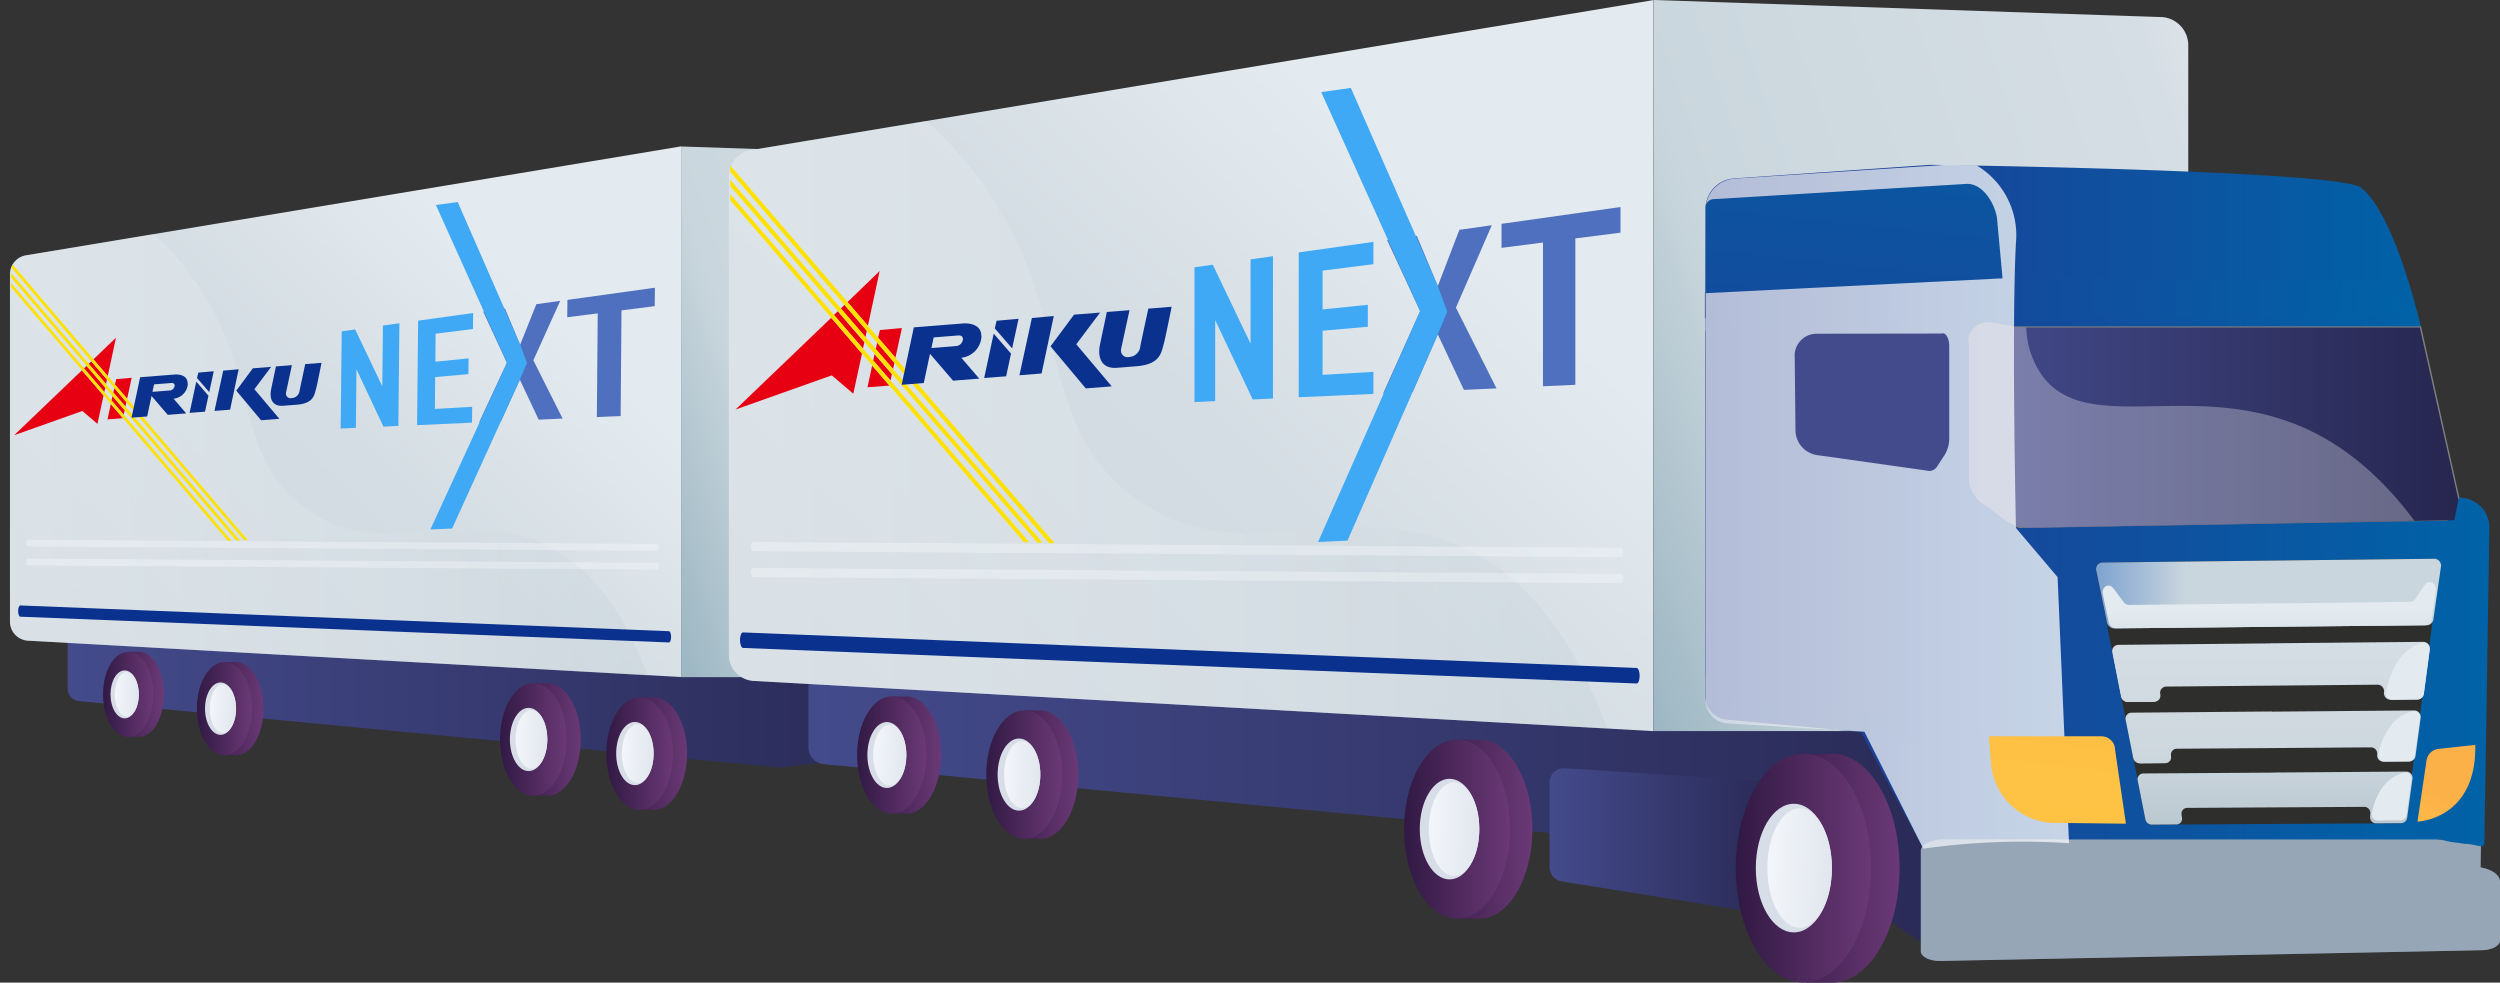 <svg xmlns="http://www.w3.org/2000/svg" xmlns:xlink="http://www.w3.org/1999/xlink" width="291.19" height="114.45" viewBox="0 0 291.19 114.45"><rect x="0" y="0" width="291.19" height="114.45" fill="#333333" stroke="none"/><defs><style>.cls-1{fill:none;}.cls-19,.cls-2,.cls-43,.cls-50,.cls-52{isolation:isolate;}.cls-3{fill:url(#名称未設定グラデーション_121);}.cls-4{fill:url(#名称未設定グラデーション_108);}.cls-5{fill:url(#名称未設定グラデーション_108-2);}.cls-6{fill:#d8dee8;}.cls-7{fill:url(#名称未設定グラデーション_117);}.cls-8{fill:url(#名称未設定グラデーション_108-3);}.cls-9{fill:url(#名称未設定グラデーション_108-4);}.cls-10{fill:url(#名称未設定グラデーション_117-2);}.cls-11{fill:url(#名称未設定グラデーション_108-5);}.cls-12{fill:url(#名称未設定グラデーション_108-6);}.cls-13{fill:url(#名称未設定グラデーション_117-3);}.cls-14{fill:url(#名称未設定グラデーション_108-7);}.cls-15{fill:url(#名称未設定グラデーション_108-8);}.cls-16{fill:url(#名称未設定グラデーション_117-4);}.cls-17{fill:url(#名称未設定グラデーション_132);}.cls-18{fill:url(#名称未設定グラデーション_111);}.cls-19,.cls-43,.cls-46,.cls-50{opacity:0.3;}.cls-19{fill:url(#名称未設定グラデーション_119);}.cls-20{clip-path:url(#clip-path);}.cls-21{fill:#e60012;}.cls-22{fill:#ffe100;}.cls-23{fill:#0b318f;}.cls-24{opacity:0.39;}.cls-25{fill:url(#名称未設定グラデーション_119-2);}.cls-26{fill:url(#名称未設定グラデーション_119-3);}.cls-27{fill:url(#名称未設定グラデーション_121-2);}.cls-28{fill:url(#名称未設定グラデーション_121-3);}.cls-29{fill:url(#名称未設定グラデーション_108-9);}.cls-30{fill:url(#名称未設定グラデーション_108-10);}.cls-31{fill:url(#名称未設定グラデーション_117-5);}.cls-32{fill:url(#名称未設定グラデーション_108-11);}.cls-33{fill:url(#名称未設定グラデーション_108-12);}.cls-34{fill:url(#名称未設定グラデーション_117-6);}.cls-35{fill:url(#名称未設定グラデーション_108-13);}.cls-36{fill:url(#名称未設定グラデーション_108-14);}.cls-37{fill:url(#名称未設定グラデーション_117-7);}.cls-38{fill:url(#名称未設定グラデーション_108-15);}.cls-39{fill:url(#名称未設定グラデーション_108-16);}.cls-40{fill:url(#名称未設定グラデーション_117-8);}.cls-41{fill:url(#名称未設定グラデーション_132-2);}.cls-42{fill:url(#名称未設定グラデーション_111-2);}.cls-43{fill:url(#名称未設定グラデーション_119-4);}.cls-44{fill:url(#名称未設定グラデーション_120);}.cls-45{fill:#97a6b7;}.cls-47{fill:gray;}.cls-48{fill:url(#名称未設定グラデーション_120-2);}.cls-49{fill:url(#名称未設定グラデーション_121-4);}.cls-50{fill:#fff;}.cls-51{fill:url(#名称未設定グラデーション_120-3);}.cls-52{opacity:0.8;mix-blend-mode:multiply;fill:url(#名称未設定グラデーション_117-9);}.cls-53{clip-path:url(#clip-path-2);}.cls-54{fill:url(#名称未設定グラデーション_119-5);}.cls-55{fill:url(#名称未設定グラデーション_119-6);}.cls-56{fill:url(#名称未設定グラデーション_120-4);}.cls-57{fill:url(#名称未設定グラデーション_121-5);}.cls-58{fill:#3fa9f5;}.cls-59{fill:#4f70be;}.cls-60{fill:#2e2e2c;}.cls-61{fill:url(#名称未設定グラデーション_132-3);}.cls-62{fill:url(#名称未設定グラデーション_132-4);}.cls-63{fill:url(#名称未設定グラデーション_132-5);}.cls-64{fill:url(#名称未設定グラデーション_125);}.cls-65{fill:url(#名称未設定グラデーション_132-6);}.cls-66{fill:url(#名称未設定グラデーション_132-7);}.cls-67{fill:url(#名称未設定グラデーション_132-8);}.cls-68{fill:url(#名称未設定グラデーション_132-9);}.cls-69{fill:url(#名称未設定グラデーション_132-10);}.cls-70{fill:url(#名称未設定グラデーション_132-11);}.cls-71{fill:url(#名称未設定グラデーション_132-12);}.cls-72{fill:url(#名称未設定グラデーション_134);}.cls-73{fill:url(#名称未設定グラデーション_134-2);}</style><linearGradient id="名称未設定グラデーション_121" x1="-855.556" y1="1026.911" x2="-854.556" y2="1026.911" gradientTransform="matrix(109.24, 0, 0, -17.17, 93468.851, 17712.9)" gradientUnits="userSpaceOnUse"><stop offset="0" stop-color="#444b8c"/><stop offset="1" stop-color="#26264f"/></linearGradient><linearGradient id="名称未設定グラデーション_108" x1="-734.551" y1="994.944" x2="-733.551" y2="994.944" gradientTransform="matrix(5.873, 0, 0, -9.92, 4327.104, 9950.716)" gradientUnits="userSpaceOnUse"><stop offset="0" stop-color="#311944"/><stop offset="1" stop-color="#6b3976"/></linearGradient><linearGradient id="名称未設定グラデーション_108-2" x1="-734.274" y1="994.944" x2="-733.272" y2="994.944" gradientTransform="matrix(5.86, 0, 0, -9.92, 4314.846, 9950.728)" xlink:href="#名称未設定グラデーション_108"/><linearGradient id="名称未設定グラデーション_117" x1="-592.667" y1="925.593" x2="-594.303" y2="925.712" gradientTransform="matrix(2.8, 0, 0, -5.18, 1677.177, 4875.847)" gradientUnits="userSpaceOnUse"><stop offset="0" stop-color="#d8dee8"/><stop offset="1" stop-color="#f4f7fa"/></linearGradient><linearGradient id="名称未設定グラデーション_108-3" x1="-745.867" y1="1001.499" x2="-744.867" y2="1001.499" gradientTransform="matrix(6.443, 0, 0, -10.86, 4829.871, 10959.159)" xlink:href="#名称未設定グラデーション_108"/><linearGradient id="名称未設定グラデーション_108-4" x1="-745.453" y1="1001.497" x2="-744.453" y2="1001.497" gradientTransform="matrix(6.42, 0, 0, -10.86, 4808.737, 10958.799)" xlink:href="#名称未設定グラデーション_108"/><linearGradient id="名称未設定グラデーション_117-2" x1="-615.45" y1="937.889" x2="-617.091" y2="938.007" gradientTransform="matrix(3.06, 0, 0, -5.66, 1912.469, 5391.419)" xlink:href="#名称未設定グラデーション_117"/><linearGradient id="名称未設定グラデーション_108-5" x1="-765.654" y1="1013.369" x2="-764.654" y2="1013.369" gradientTransform="matrix(7.76, 0, 0, -13.111, 6001.353, 13372.245)" xlink:href="#名称未設定グラデーション_108"/><linearGradient id="名称未設定グラデーション_108-6" x1="-765.653" y1="1013.322" x2="-764.653" y2="1013.322" gradientTransform="matrix(7.76, 0, 0, -13.1, 5999.705, 13360.646)" xlink:href="#名称未設定グラデーション_108"/><linearGradient id="名称未設定グラデーション_117-3" x1="-657.907" y1="960.779" x2="-659.542" y2="960.897" gradientTransform="matrix(3.7, 0, 0, -6.84, 2500.045, 6658.376)" xlink:href="#名称未設定グラデーション_117"/><linearGradient id="名称未設定グラデーション_108-7" x1="-765.654" y1="1013.369" x2="-764.654" y2="1013.369" gradientTransform="matrix(7.76, 0, 0, -13.111, 6013.733, 13373.895)" xlink:href="#名称未設定グラデーション_108"/><linearGradient id="名称未設定グラデーション_108-8" x1="-765.653" y1="1013.322" x2="-764.653" y2="1013.322" gradientTransform="matrix(7.76, 0, 0, -13.1, 6012.085, 13362.286)" xlink:href="#名称未設定グラデーション_108"/><linearGradient id="名称未設定グラデーション_117-4" x1="-657.907" y1="960.778" x2="-659.542" y2="960.897" gradientTransform="matrix(3.7, 0, 0, -6.84, 2512.425, 6660.016)" xlink:href="#名称未設定グラデーション_117"/><linearGradient id="名称未設定グラデーション_132" x1="-851.997" y1="1058.658" x2="-853.475" y2="1057.443" gradientTransform="matrix(78.17, 0, 0, -61.81, 66666.39, 65473.829)" gradientUnits="userSpaceOnUse"><stop offset="0" stop-color="#e4ebf0"/><stop offset="0.2" stop-color="#d4dde3"/><stop offset="0.6" stop-color="#cdd7de"/><stop offset="1" stop-color="#b1c1ca"/></linearGradient><linearGradient id="名称未設定グラデーション_111" x1="-844.407" y1="1058.923" x2="-846.346" y2="1058.021" gradientTransform="matrix(45.2, 0, 0, -61.81, 38310.209, 65473.839)" gradientUnits="userSpaceOnUse"><stop offset="0" stop-color="#f5f8fa"/><stop offset="0.2" stop-color="#d6dee5"/><stop offset="0.6" stop-color="#cad6dd"/><stop offset="1" stop-color="#628fa0"/></linearGradient><linearGradient id="名称未設定グラデーション_119" x1="-852.315" y1="1056.033" x2="-851.315" y2="1056.033" gradientTransform="matrix(74.24, 0, 0, -51.38, 63277.039, 54311.989)" gradientUnits="userSpaceOnUse"><stop offset="0" stop-color="#f5f8fa"/><stop offset="0.2" stop-color="#eef2f5"/><stop offset="0.6" stop-color="#dce4e9"/><stop offset="1" stop-color="#c0cdd5"/></linearGradient><clipPath id="clip-path"><path class="cls-1" d="M63.25,63.32H1.28V31.65a1.91,1.91,0,0,1,1.6-1.88l60.37-9.61Z"/></clipPath><linearGradient id="名称未設定グラデーション_119-2" x1="-851.751" y1="376.898" x2="-851.751" y2="376.285" gradientTransform="matrix(73.77, 0, 0, -1.29, 62873.552, 693.636)" xlink:href="#名称未設定グラデーション_119"/><linearGradient id="名称未設定グラデーション_119-3" x1="-851.751" y1="374.65" x2="-851.751" y2="374.037" gradientTransform="matrix(73.77, 0, 0, -1.29, 62873.552, 695.836)" xlink:href="#名称未設定グラデーション_119"/><linearGradient id="名称未設定グラデーション_121-2" x1="-857.441" y1="1048.359" x2="-856.441" y2="1048.359" gradientTransform="matrix(150.51, 0, 0, -33.69, 129147.635, 35412.066)" xlink:href="#名称未設定グラデーション_121"/><linearGradient id="名称未設定グラデーション_121-3" x1="-836.043" y1="1027.793" x2="-835.043" y2="1027.793" gradientTransform="matrix(28.46, 0, 0, -17.523, 23974.285, 18108.609)" xlink:href="#名称未設定グラデーション_121"/><linearGradient id="名称未設定グラデーション_108-9" x1="-769.485" y1="1015.675" x2="-768.485" y2="1015.675" gradientTransform="matrix(8.08, 0, 0, -13.661, 6318.961, 13962.938)" xlink:href="#名称未設定グラデーション_108"/><linearGradient id="名称未設定グラデーション_108-10" x1="-769.485" y1="1015.672" x2="-768.485" y2="1015.672" gradientTransform="matrix(8.08, 0, 0, -13.66, 6317.272, 13962.019)" xlink:href="#名称未設定グラデーション_108"/><linearGradient id="名称未設定グラデーション_117-5" x1="-666.319" y1="965.095" x2="-667.955" y2="965.215" gradientTransform="matrix(3.86, 0, 0, -7.12, 2679.694, 6959.968)" xlink:href="#名称未設定グラデーション_117"/><linearGradient id="名称未設定グラデーション_108-11" x1="-777.571" y1="1020.486" x2="-776.571" y2="1020.486" gradientTransform="matrix(8.85, 0, 0, -14.971, 6998.246, 15367.739)" xlink:href="#名称未設定グラデーション_108"/><linearGradient id="名称未設定グラデーション_108-12" x1="-777.668" y1="1020.449" x2="-776.668" y2="1020.449" gradientTransform="matrix(8.86, 0, 0, -14.96, 7005.018, 15356.144)" xlink:href="#名称未設定グラデーション_108"/><linearGradient id="名称未設定グラデーション_117-6" x1="-682.914" y1="974.291" x2="-684.554" y2="974.41" gradientTransform="matrix(4.22, 0, 0, -7.8, 3005.409, 7690.29)" xlink:href="#名称未設定グラデーション_117"/><linearGradient id="名称未設定グラデーション_108-13" x1="-801.573" y1="1034.648" x2="-800.572" y2="1034.648" gradientTransform="matrix(12.34, 0, 0, -20.86, 10057.535, 21679.314)" xlink:href="#名称未設定グラデーション_108"/><linearGradient id="名称未設定グラデーション_108-14" x1="-801.572" y1="1034.648" x2="-800.572" y2="1034.648" gradientTransform="matrix(12.34, 0, 0, -20.86, 10054.939, 21679.33)" xlink:href="#名称未設定グラデーション_108"/><linearGradient id="名称未設定グラデーション_117-7" x1="-733.156" y1="1001.548" x2="-734.795" y2="1001.667" gradientTransform="matrix(5.88, 0, 0, -10.88, 4486.514, 10994.242)" xlink:href="#名称未設定グラデーション_117"/><linearGradient id="名称未設定グラデーション_108-15" x1="-814.78" y1="1042.48" x2="-813.779" y2="1042.48" gradientTransform="matrix(15.76, 0, 0, -26.66, 13046.411, 27893.686)" xlink:href="#名称未設定グラデーション_108"/><linearGradient id="名称未設定グラデーション_108-16" x1="-814.78" y1="1042.48" x2="-813.779" y2="1042.48" gradientTransform="matrix(15.76, 0, 0, -26.66, 13043.083, 27893.639)" xlink:href="#名称未設定グラデーション_108"/><linearGradient id="名称未設定グラデーション_117-8" x1="-761.012" y1="1016.545" x2="-762.649" y2="1016.664" gradientTransform="matrix(7.52, 0, 0, -13.9, 5940.331, 14232.145)" xlink:href="#名称未設定グラデーション_117"/><linearGradient id="名称未設定グラデーション_132-2" x1="-854.63" y1="1061.988" x2="-856.108" y2="1060.773" gradientTransform="matrix(107.69, 0, 0, -85.15, 92209.11, 90457.443)" xlink:href="#名称未設定グラデーション_132"/><linearGradient id="名称未設定グラデーション_111-2" x1="-848.963" y1="1062.253" x2="-850.903" y2="1061.351" gradientTransform="matrix(62.28, 0, 0, -85.15, 53153.802, 90457.433)" xlink:href="#名称未設定グラデーション_111"/><linearGradient id="名称未設定グラデーション_119-4" x1="-855.089" y1="1060.04" x2="-854.089" y2="1060.04" gradientTransform="matrix(102.29, 0, 0, -70.78, 87551.964, 75079.044)" xlink:href="#名称未設定グラデーション_119"/><linearGradient id="名称未設定グラデーション_120" x1="-853.63" y1="1061.458" x2="-852.63" y2="1061.458" gradientTransform="matrix(85.332, 0, 0, -81.702, 73040.269, 86783.277)" gradientUnits="userSpaceOnUse"><stop offset="0" stop-color="#233894"/><stop offset="1" stop-color="#0063a7"/></linearGradient><linearGradient id="名称未設定グラデーション_120-2" x1="-854.206" y1="1058.195" x2="-853.206" y2="1058.195" gradientTransform="matrix(91.311, 0, 0, -60.298, 78197.265, 63875.876)" xlink:href="#名称未設定グラデーション_120"/><linearGradient id="名称未設定グラデーション_121-4" x1="-849.265" y1="1039.113" x2="-848.265" y2="1039.113" gradientTransform="matrix(57.04, 0, 0, -23.813, 48671.408, 24794.479)" xlink:href="#名称未設定グラデーション_121"/><linearGradient id="名称未設定グラデーション_120-3" x1="-853.402" y1="911.876" x2="-852.402" y2="911.876" gradientTransform="matrix(83.18, 0, 0, -4.73, 71184.584, 4347.865)" xlink:href="#名称未設定グラデーション_120"/><linearGradient id="名称未設定グラデーション_117-9" x1="-844.689" y1="1061.22" x2="-843.689" y2="1061.22" gradientTransform="matrix(42.33, 0, 0, -79.64, 35954.379, 84574.612)" xlink:href="#名称未設定グラデーション_117"/><clipPath id="clip-path-2"><polygon class="cls-1" points="170.44 63.74 85.05 63.74 85.05 17.62 170.44 4.28 170.44 63.74"/></clipPath><linearGradient id="名称未設定グラデーション_119-5" x1="-854.541" y1="560.514" x2="-854.541" y2="559.904" gradientTransform="matrix(101.63, 0, 0, -1.77, 86985.304, 1208.044)" xlink:href="#名称未設定グラデーション_119"/><linearGradient id="名称未設定グラデーション_119-6" x1="-854.541" y1="558.862" x2="-854.541" y2="558.246" gradientTransform="matrix(101.63, 0, 0, -1.77, 86985.29, 1211.09)" xlink:href="#名称未設定グラデーション_119"/><linearGradient id="名称未設定グラデーション_120-4" x1="-841.233" y1="1008.228" x2="-839.503" y2="1014.129" gradientTransform="matrix(34.61, 0, 0, -12.733, 29296.391, 12909.617)" xlink:href="#名称未設定グラデーション_120"/><linearGradient id="名称未設定グラデーション_121-5" x1="-750.792" y1="1023.808" x2="-749.792" y2="1023.808" gradientTransform="matrix(18.013, 0, 0, -16.033, 14992.684, 16461.156)" xlink:href="#名称未設定グラデーション_121"/><linearGradient id="名称未設定グラデーション_132-3" x1="-719.17" y1="952.21" x2="-717.745" y2="951.173" gradientTransform="matrix(5.454, 0, 0, -6.553, 4198.591, 6343.522)" xlink:href="#名称未設定グラデーション_132"/><linearGradient id="名称未設定グラデーション_132-4" x1="-708.567" y1="935.305" x2="-707.495" y2="934.432" gradientTransform="matrix(5.126, 0, 0, -5.794, 3917.219, 5538.748)" xlink:href="#名称未設定グラデーション_132"/><linearGradient id="名称未設定グラデーション_132-5" x1="-701.236" y1="929.668" x2="-700.132" y2="928.812" gradientTransform="matrix(4.886, 0, 0, -5.546, 3711.466, 5279.588)" xlink:href="#名称未設定グラデーション_132"/><linearGradient id="名称未設定グラデーション_125" x1="-844.477" y1="978.048" x2="-843.473" y2="978.048" gradientTransform="matrix(40.186, 0, 0, -8.11, 34150.374, 8001.107)" gradientUnits="userSpaceOnUse"><stop offset="0" stop-color="#f5f8fa"/><stop offset="0.45" stop-color="#6291cc"/><stop offset="0.65" stop-color="#6291cc"/><stop offset="1" stop-color="#cad6dd"/></linearGradient><linearGradient id="名称未設定グラデーション_132-6" x1="-841.64" y1="964.68" x2="-841.64" y2="960.008" gradientTransform="matrix(37.012, 0, 0, -7, 31415.202, 6821.794)" xlink:href="#名称未設定グラデーション_132"/><linearGradient id="名称未設定グラデーション_132-7" x1="-840.09" y1="951.384" x2="-840.09" y2="946.353" gradientTransform="matrix(34.384, 0, 0, -6.16, 29150.479, 5929.973)" xlink:href="#名称未設定グラデーション_132"/><linearGradient id="名称未設定グラデーション_132-8" x1="-838.483" y1="952.764" x2="-838.483" y2="948.034" gradientTransform="matrix(32.028, 0, 0, -6.18, 27120.243, 5958.504)" xlink:href="#名称未設定グラデーション_132"/><linearGradient id="名称未設定グラデーション_132-9" x1="-726.804" y1="947.105" x2="-727.796" y2="946.303" gradientTransform="matrix(5.089, 0, 0, -6.628, 3915.582, 6423.765)" xlink:href="#名称未設定グラデーション_132"/><linearGradient id="名称未設定グラデーション_132-10" x1="-721.958" y1="931.555" x2="-722.981" y2="930.753" gradientTransform="matrix(4.881, 0, 0, -5.865, 3735.535, 5614.479)" xlink:href="#名称未設定グラデーション_132"/><linearGradient id="名称未設定グラデーション_132-11" x1="-715.59" y1="926.825" x2="-716.697" y2="926.117" gradientTransform="matrix(4.671, 0, 0, -5.586, 3553.473, 5322.612)" xlink:href="#名称未設定グラデーション_132"/><linearGradient id="名称未設定グラデーション_132-12" x1="-842.589" y1="930.934" x2="-842.589" y2="926.733" gradientTransform="matrix(38.828, 0, 0, -5.382, 32980.088, 5081.284)" xlink:href="#名称未設定グラデーション_132"/><linearGradient id="名称未設定グラデーション_134" x1="-814.672" y1="998.224" x2="-815.875" y2="991.659" gradientTransform="matrix(15.97, 0, 0, -10.19, 13253.674, 10249.781)" gradientUnits="userSpaceOnUse"><stop offset="0" stop-color="#fcb148"/><stop offset="0.05" stop-color="#fdb946"/><stop offset="0.14" stop-color="#fec144"/><stop offset="0.32" stop-color="#ffc444"/><stop offset="0.48" stop-color="#fdb946"/><stop offset="0.78" stop-color="#f99c4c"/><stop offset="0.87" stop-color="#f8924f"/><stop offset="1" stop-color="#f8924f"/></linearGradient><linearGradient id="名称未設定グラデーション_134-2" x1="-750.489" y1="986.469" x2="-753.341" y2="978.986" gradientTransform="matrix(6.733, 0, 0, -8.94, 5337.408, 8911.844)" xlink:href="#名称未設定グラデーション_134"/></defs><title>アセット 2</title><g class="cls-2"><g id="レイヤー_2" data-name="レイヤー 2"><g id="レイヤー_1-2" data-name="レイヤー 1"><path id="パス_82843" data-name="パス 82843" class="cls-3" d="M7.89,72.24v7.98a1.451,1.451,0,0,0,1.3,1.44l81.74,7.75,12.31-1.54,13.89-11.39Z"/><path id="パス_82844" data-name="パス 82844" class="cls-4" d="M16.17,75.92a1.34,1.34,0,0,0-.2.01H14.93v.44a5.8,5.8,0,0,0-1.7,4.5c0,2,.75,3.85,1.82,4.59v.37h1.11c1.62,0,2.93-2.22,2.93-4.96s-1.31-4.96-2.93-4.96Z"/><ellipse id="楕円形_759" data-name="楕円形 759" class="cls-5" cx="14.93" cy="80.88" rx="2.93" ry="4.96"/><ellipse id="楕円形_760" data-name="楕円形 760" class="cls-6" cx="14.52" cy="80.88" rx="1.65" ry="2.79"/><ellipse id="楕円形_761" data-name="楕円形 761" class="cls-7" cx="14.77" cy="80.88" rx="1.4" ry="2.59"/><path id="パス_82845" data-name="パス 82845" class="cls-8" d="M27.49,77.11a1.696,1.696,0,0,0-.22.01H26.13v.49a6.376,6.376,0,0,0-1.87,4.93c0,2.19.83,4.22,2,5.03v.4h1.22c1.77,0,3.21-2.43,3.21-5.43s-1.44-5.43-3.21-5.43Z"/><ellipse id="楕円形_762" data-name="楕円形 762" class="cls-9" cx="26.14" cy="82.54" rx="3.21" ry="5.43"/><ellipse id="楕円形_763" data-name="楕円形 763" class="cls-6" cx="25.69" cy="82.54" rx="1.81" ry="3.05"/><ellipse id="楕円形_764" data-name="楕円形 764" class="cls-10" cx="25.96" cy="82.54" rx="1.53" ry="2.83"/><path id="パス_82846" data-name="パス 82846" class="cls-11" d="M63.75,79.57a1.142,1.142,0,0,0-.26.02l-1.37-.02v.6c-1.32,1.04-2.24,3.31-2.24,5.95s1,5.09,2.41,6.07v.49h1.47c2.14,0,3.88-2.93,3.88-6.55s-1.74-6.55-3.88-6.55Z"/><ellipse id="楕円形_765" data-name="楕円形 765" class="cls-12" cx="62.12" cy="86.13" rx="3.88" ry="6.55"/><ellipse id="楕円形_766" data-name="楕円形 766" class="cls-6" cx="61.57" cy="86.13" rx="2.18" ry="3.68"/><ellipse id="楕円形_767" data-name="楕円形 767" class="cls-13" cx="61.9" cy="86.13" rx="1.85" ry="3.42"/><path id="パス_82847" data-name="パス 82847" class="cls-14" d="M76.13,81.22a1.141,1.141,0,0,0-.26.02l-1.37-.02v.6c-1.32,1.04-2.24,3.31-2.24,5.95s1,5.09,2.41,6.07v.49h1.47c2.14,0,3.88-2.93,3.88-6.55s-1.74-6.55-3.88-6.55Z"/><ellipse id="楕円形_768" data-name="楕円形 768" class="cls-15" cx="74.5" cy="87.77" rx="3.88" ry="6.55"/><ellipse id="楕円形_769" data-name="楕円形 769" class="cls-6" cx="73.95" cy="87.77" rx="2.18" ry="3.68"/><ellipse id="楕円形_770" data-name="楕円形 770" class="cls-16" cx="74.28" cy="87.77" rx="1.85" ry="3.42"/><path id="パス_82848" data-name="パス 82848" class="cls-17" d="M3.02,29.74a2.223,2.223,0,0,0-1.86,2.19V72.4a2.225,2.225,0,0,0,2.1,2.22l76.07,4.24V17.05Z"/><path id="パス_82849" data-name="パス 82849" class="cls-18" d="M122.23,18.5l-42.9-1.44V78.87h45.2V20.89a2.394,2.394,0,0,0-2.31-2.39Z"/><path id="パス_82850" data-name="パス 82850" class="cls-19" d="M63.26,63.33c-9.77-4.5-18.94,2.37-27.87-4.27-7.83-5.81-5.3-14.43-11.55-24.61a33.146,33.146,0,0,0-5.97-7.17L3.03,29.75a2.223,2.223,0,0,0-1.86,2.19V72.41a2.225,2.225,0,0,0,2.1,2.22l72.14,4.03C72.1,69.6,67.6,65.34,63.26,63.34Z"/><g class="cls-20"><g id="グループ_74546" data-name="グループ 74546"><path id="_パス_79088-2" data-name=" パス 79088-2" class="cls-21" d="M9.77,42.93l2.38,2.74.11-.51-2.18-2.54-.31.3Z"/><path id="_パス_79089-2" data-name=" パス 79089-2" class="cls-21" d="M13.52,39.32l-2.64,2.54,1.67,1.94.96-4.48Z"/><path id="_パス_79090-2" data-name=" パス 79090-2" class="cls-21" d="M1.68,50.68l7.91-2.81,1.76,1.5.71-3.29L9.53,43.14,1.67,50.67Z"/><path id="_パス_79091-2" data-name=" パス 79091-2" class="cls-21" d="M10.62,42.09l-.31.3,2.04,2.34.11-.51Z"/><path id="_パス_79092-2" data-name=" パス 79092-2" class="cls-21" d="M15.34,44l-1.8.16-.15.63,1.42,1.64L15.34,44Z"/><path id="_パス_79093-2" data-name=" パス 79093-2" class="cls-21" d="M12.52,48.85l1.8-.14L12.9,47.07l-.38,1.79Z"/><path id="_パス_79094-2" data-name=" パス 79094-2" class="cls-21" d="M12.99,46.65l1.42,1.64.11-.51L13.1,46.14Z"/><path id="_パス_79095-2" data-name=" パス 79095-2" class="cls-21" d="M13.32,45.18l-.13.53,1.42,1.64.11-.51Z"/><path id="_パス_79096-2" data-name=" パス 79096-2" class="cls-22" d="M28.84,62.9l-.39.03L.95,30.73l.42-.03L28.85,62.9Z"/><path id="_パス_79097-2" data-name=" パス 79097-2" class="cls-22" d="M27.96,62.96l-.47-.02L0,30.81l.42-.03L27.96,62.97Z"/><path id="_パス_79098-2" data-name=" パス 79098-2" class="cls-22" d="M26.95,62.98l-.4.03L.71,32.77l.4-.03L26.95,62.98Z"/><path id="_パス_79099-2" data-name=" パス 79099-2" class="cls-23" d="M31.58,42.73l-2.13.17-1.93,2.6,2.89,3.45,2.13-.17-2.91-3.45Z"/><path id="_パス_79100-2" data-name=" パス 79100-2" class="cls-23" d="M21.85,44.64c0-1.14-1.46-1.02-1.46-1.02l-4.07.32-1,4.71,1.82-.14.51-2.39,1.89,2.2,2.15-.17-1.47-1.71a1.85,1.85,0,0,0,1.66-1.77l-.02-.02Zm-2.09.84-2,.16.18-.87,2.04-.16s.36-.03.36.29a.617.617,0,0,1-.58.59h0Z"/><path id="_パス_79101-2" data-name=" パス 79101-2" class="cls-23" d="M35.55,42.41s-.65,3.02-.65,3.08a.977.977,0,0,1-.93.88.538.538,0,0,1-.66-.46.763.763,0,0,1,.02-.26L34,42.53l-1.86.15s-.55,2.6-.56,2.68c-.2.95.04,2.01,1.42,1.9l1.56-.12c1.98-.16,2.04-1.13,2.24-1.8.13-.44.65-3.08.65-3.08l-1.91.15h.01Z"/><path id="_パス_79102-2" data-name=" パス 79102-2" class="cls-23" d="M22.08,48.09l1.8-.14.4-1.86-1.42-1.64-.78,3.65Z"/><path id="_パス_79103-2" data-name=" パス 79103-2" class="cls-1" d="M22.96,44.03l-.09.42,1.42,1.64.09-.42Z"/><path id="_パス_79104-2" data-name=" パス 79104-2" class="cls-23" d="M24.9,43.24l-1.8.16-.15.63,1.42,1.64.53-2.43Z"/><path id="_パス_79105-2" data-name=" パス 79105-2" class="cls-23" d="M27.8,43.01l-1.8.16-1.02,4.69,1.82-.14Z"/></g></g><g id="グループ_74547" data-name="グループ 74547" class="cls-24"><path id="_パス_79106-2" data-name=" パス 79106-2" class="cls-25" d="M3.27,63.65l73.27.5c.14,0,.25-.17.25-.39s-.11-.39-.25-.4h0l-73.27-.5c-.14,0-.25.17-.25.39s.11.39.25.4Z"/><path id="_パス_79107-2" data-name=" パス 79107-2" class="cls-26" d="M3.27,65.85l73.27.5c.14,0,.25-.17.25-.39s-.11-.39-.25-.4h0l-73.27-.5c-.14,0-.25.18-.25.39s.11.39.25.39Z"/></g><path id="_パス_79108-2" data-name=" パス 79108-2" class="cls-23" d="M2.36,71.83l75.55,3c.14,0,.26-.28.26-.64s-.11-.66-.25-.67h0l-75.55-3c-.14,0-.26.28-.26.64s.11.66.25.67h0Z"/><path id="パス_82852" data-name="パス 82852" class="cls-27" d="M94.16,76.03v11a1.986,1.986,0,0,0,1.79,1.98L208.57,99.68l15.16,10.03,20.93-27.85L94.15,76.02Z"/><path id="パス_82853" data-name="パス 82853" class="cls-28" d="M180.49,91.15V101a1.678,1.678,0,0,0,1.41,1.66L208.94,107l-.79-15.87-25.88-1.65a1.685,1.685,0,0,0-1.787,1.577q-.003.052-.003.103Z"/><path id="パス_82854" data-name="パス 82854" class="cls-29" d="M105.57,81.11a1.23,1.23,0,0,0-.27.02l-1.43-.02v.63c-1.38,1.08-2.34,3.45-2.34,6.2s1.04,5.3,2.51,6.32v.51h1.53c2.23,0,4.04-3.06,4.04-6.83s-1.81-6.83-4.04-6.83Z"/><ellipse id="楕円形_771" data-name="楕円形 771" class="cls-30" cx="103.87" cy="87.94" rx="4.04" ry="6.83"/><ellipse id="楕円形_772" data-name="楕円形 772" class="cls-6" cx="103.3" cy="87.94" rx="2.27" ry="3.84"/><ellipse id="楕円形_773" data-name="楕円形 773" class="cls-31" cx="103.64" cy="87.94" rx="1.93" ry="3.56"/><path id="パス_82855" data-name="パス 82855" class="cls-32" d="M121.17,82.74a1.515,1.515,0,0,0-.3.02l-1.57-.02v.69c-1.51,1.19-2.56,3.78-2.56,6.79s1.14,5.81,2.75,6.93v.56h1.67c2.44,0,4.43-3.35,4.43-7.48s-1.98-7.48-4.43-7.48Z"/><ellipse id="楕円形_774" data-name="楕円形 774" class="cls-33" cx="119.31" cy="90.22" rx="4.43" ry="7.48"/><ellipse id="楕円形_775" data-name="楕円形 775" class="cls-6" cx="118.69" cy="90.22" rx="2.49" ry="4.2"/><ellipse id="楕円形_776" data-name="楕円形 776" class="cls-34" cx="119.06" cy="90.22" rx="2.11" ry="3.9"/><path id="パス_82856" data-name="パス 82856" class="cls-35" d="M172.31,86.14a2.966,2.966,0,0,0-.42.03l-2.18-.03v.96c-2.1,1.65-3.57,5.27-3.57,9.47s1.59,8.1,3.84,9.66V107h2.33c3.41,0,6.17-4.67,6.17-10.43s-2.76-10.43-6.17-10.43Z"/><ellipse id="楕円形_777" data-name="楕円形 777" class="cls-36" cx="169.71" cy="96.57" rx="6.17" ry="10.43"/><ellipse id="楕円形_778" data-name="楕円形 778" class="cls-6" cx="168.84" cy="96.57" rx="3.47" ry="5.86"/><ellipse id="楕円形_779" data-name="楕円形 779" class="cls-37" cx="169.36" cy="96.57" rx="2.94" ry="5.44"/><path id="パス_82857" data-name="パス 82857" class="cls-38" d="M213.37,87.79a4.585,4.585,0,0,0-.53.03l-2.79-.03.02,1.23c-2.7,2.11-4.58,6.73-4.58,12.1s2.03,10.35,4.9,12.34v.99h2.98c4.35,0,7.88-5.97,7.88-13.33s-3.53-13.33-7.88-13.33Z"/><ellipse id="楕円形_780" data-name="楕円形 780" class="cls-39" cx="210.05" cy="101.11" rx="7.88" ry="13.33"/><ellipse id="楕円形_781" data-name="楕円形 781" class="cls-6" cx="208.94" cy="101.11" rx="4.43" ry="7.49"/><ellipse id="楕円形_782" data-name="楕円形 782" class="cls-40" cx="209.61" cy="101.11" rx="3.76" ry="6.95"/><path id="パス_82858" data-name="パス 82858" class="cls-41" d="M87.46,17.48A3.069,3.069,0,0,0,84.9,20.5V76.26a3.059,3.059,0,0,0,2.89,3.05l104.8,5.85V.01L87.46,17.49Z"/><path id="パス_82859" data-name="パス 82859" class="cls-42" d="M251.7,1.99,192.6,0V85.15h62.28V5.27a3.3,3.3,0,0,0-3.18-3.29Z"/><path id="パス_82860" data-name="パス 82860" class="cls-43" d="M170.45,63.75c-13.46-6.2-26.09,3.26-38.41-5.88-10.78-8.01-7.31-19.88-15.92-33.91a45.8,45.8,0,0,0-8.22-9.88l-20.45,3.4a3.069,3.069,0,0,0-2.56,3.02V76.26a3.059,3.059,0,0,0,2.89,3.05l99.4,5.55c-4.56-12.48-10.76-18.35-16.74-21.1Z"/><path id="パス_82861" data-name="パス 82861" class="cls-44" d="M281.06,58.21l-4.1-10.99-.12-9.08,4.56.79a.768.768,0,0,0,.56-.93c-.63-2.68-3.34-13.2-6.91-16.12-2.52-2.06-50.23-2.68-50.23-2.68l-22.96,1.59a3.565,3.565,0,0,0-3.21,3.64V81.08A2.677,2.677,0,0,0,201,83.81l15.76,1.46,7.38,13.83s40.41,3.81,58.24.35a2.04,2.04,0,0,0,1.6-2.03V60.63c0-3.46-2.93-2.42-2.93-2.42Z"/><path id="パス_82862" data-name="パス 82862" class="cls-45" d="M288.93,101.03l.04-2.85-1.93-.09c0-.53-.83-.31-1.86-.31H226.3c-1.42,0-2.57.59-2.57,1.32v11.7c0,.64,1.04,1.16,2.29,1.13l63.05-1.25c1.19-.02,2.12-.52,2.12-1.13v-6.88c0-.74-.91-1.4-2.27-1.64Z"/><g id="グループ_74548" data-name="グループ 74548" class="cls-46"><path id="パス_82863" data-name="パス 82863" class="cls-45" d="M288.93,101.03l.04-2.85-1.93-.09c0-.42-.52-.13-1.25-.26l-3.58,8.65c-.43,1.03-2.16,1.78-4.21,1.82l-27.52.55c-1.97.04-3.76-.59-4.41-1.55l-6.43-9.53H226.3c-1.42,0-2.57.59-2.57,1.32v11.7c0,.64,1.04,1.16,2.29,1.13l63.05-1.25c1.19-.02,2.12-.52,2.12-1.13v-6.88c0-.74-.91-1.4-2.27-1.64Z"/></g><path id="パス_82864" data-name="パス 82864" class="cls-47" d="M236.31,61.62a4.908,4.908,0,0,1-2.86-.93l-2.69-1.97a3.884,3.884,0,0,1-1.58-3.12V39.92a2.394,2.394,0,0,1,2.8-2.36l2.64.46h47.37l.03.11,4.5,20.1v.03l-.5,2.49h-.11l-49.5.88h-.08ZM231.56,37.8a2.052,2.052,0,0,0-1.35.5,2.09,2.09,0,0,0-.75,1.61V55.59a3.586,3.586,0,0,0,1.47,2.89l2.69,1.97a4.579,4.579,0,0,0,2.69.88h.08l49.38-.88.45-2.24-4.47-19.93H234.59l-2.66-.46a2.184,2.184,0,0,0-.36-.03Z"/><path id="パス_82865" data-name="パス 82865" class="cls-48" d="M198.65,38.56l30.26-.3,5.9,23.25,50.24-.87,1.42-2.67h0a3.478,3.478,0,0,1,3.481,3.475q0,.048-.001.095l-.58,36.66c0,.75-1.03.09-2.25.09l-1.75-.24L226.32,84.38a2.593,2.593,0,0,0-2.59,2.57h0l-2.49-.81-3.32-3.36-16.89-1.62a2.6,2.6,0,0,1-2.35-2.58l-.04-40.03Z"/><path id="パス_82866" data-name="パス 82866" class="cls-49" d="M281.86,38.15H234.58l-2.64-.46a2.248,2.248,0,0,0-2.63,2.22V55.59a3.728,3.728,0,0,0,1.52,3l2.69,1.97a4.723,4.723,0,0,0,2.85.91l49.5-.88.48-2.38-4.5-20.07Z"/><path id="パス_82867" data-name="パス 82867" class="cls-50" d="M267.07,49.3c-12.2-4.67-23.68,1.15-28.93-5.19a10.154,10.154,0,0,1-2.13-5.97h-1.42l-2.64-.46a2.248,2.248,0,0,0-2.63,2.22V55.58a3.728,3.728,0,0,0,1.52,3l2.69,1.97a4.723,4.723,0,0,0,2.85.91l44.84-.8c-5.07-6.83-10.22-9.86-14.15-11.37Z"/><path id="パス_82868" data-name="パス 82868" class="cls-51" d="M281.76,37.06H198.58V34.08l23.9-1.63,11.18-.12,42.32.39c1.86.06,3.78,1.93,4.96,3.36l.81.98Z"/><path id="パス_82869" data-name="パス 82869" class="cls-52" d="M234.81,61.5s-.52-23.53,0-33.22a9.478,9.478,0,0,0-4.59-9.02c-2.32-.04-3.71-.05-3.71-.05L202.07,20.8a3.644,3.644,0,0,0-3.41,3.64V81.53a2.741,2.741,0,0,0,2.5,2.73l16,.97,6.86,13.62a82.282,82.282,0,0,1,16.97-.64l-1.33-30.99-4.84-5.71Z"/><g class="cls-53"><g id="グループ_74549" data-name="グループ 74549"><path id="_パス_79088-3" data-name=" パス 79088-3" class="cls-21" d="M97.14,36.69l3.38,3.9.15-.73-3.1-3.6-.44.43Z"/><path id="_パス_79089-3" data-name=" パス 79089-3" class="cls-21" d="M102.46,31.57l-3.75,3.61,2.38,2.76Z"/><path id="_パス_79090-3" data-name=" パス 79090-3" class="cls-21" d="M85.64,47.71l11.24-3.99,2.51,2.14,1.01-4.67-3.59-4.17L85.65,47.72Z"/><path id="_パス_79091-3" data-name=" パス 79091-3" class="cls-21" d="M98.36,35.51l-.44.43,2.89,3.32.15-.73L98.35,35.5Z"/><path id="_パス_79092-3" data-name=" パス 79092-3" class="cls-21" d="M105.05,38.21l-2.56.23-.21.89,2.02,2.33Z"/><path id="_パス_79093-3" data-name=" パス 79093-3" class="cls-21" d="M101.04,45.11l2.56-.2-2.02-2.33-.54,2.54Z"/><path id="_パス_79094-3" data-name=" パス 79094-3" class="cls-21" d="M101.71,41.98l2.02,2.33.15-.73-2.02-2.33Z"/><path id="_パス_79095-3" data-name=" パス 79095-3" class="cls-21" d="M102.18,39.9l-.18.76,2.02,2.33.15-.73Z"/><path id="_パス_79096-3" data-name=" パス 79096-3" class="cls-22" d="M122.81,63.24l-.59.05L84.52,19.38l.59-.05Z"/><path id="_パス_79097-3" data-name=" パス 79097-3" class="cls-22" d="M121.42,63.18l-.57.05L83.18,19.5l.59-.05,37.65,43.74Z"/><path id="_パス_79098-3" data-name=" パス 79098-3" class="cls-22" d="M119.85,63.12l-.57.05L81.86,19.6l.57-.05Z"/><path id="_パス_79099-3" data-name=" パス 79099-3" class="cls-23" d="M128.12,36.41l-3.02.24-2.74,3.69,4.11,4.9,3.02-.24-4.13-4.9,2.77-3.69Z"/><path id="_パス_79100-3" data-name=" パス 79100-3" class="cls-23" d="M114.3,39.12c0-1.62-2.07-1.45-2.07-1.45l-5.79.46-1.42,6.69,2.58-.21.72-3.4,2.69,3.13,3.05-.24-2.09-2.43a2.633,2.633,0,0,0,2.35-2.52l-.03-.02Zm-2.97,1.19-2.84.23.26-1.24,2.89-.23s.52-.04.52.41a.868.868,0,0,1-.82.83h-.01Z"/><path id="_パス_79101-3" data-name=" パス 79101-3" class="cls-23" d="M133.75,35.96s-.93,4.29-.93,4.37a1.377,1.377,0,0,1-1.32,1.25.757.757,0,0,1-.93-.65.931.931,0,0,1,.03-.37l.96-4.43-2.64.21s-.78,3.7-.8,3.8c-.28,1.35.05,2.86,2.02,2.7l2.22-.18c2.82-.22,2.89-1.61,3.18-2.56.18-.62.93-4.37.93-4.37l-2.71.22h0Z"/><path id="_パス_79102-3" data-name=" パス 79102-3" class="cls-23" d="M114.63,44.03l2.56-.2.57-2.64-2.02-2.33-1.11,5.18Z"/><path id="_パス_79103-3" data-name=" パス 79103-3" class="cls-1" d="M115.87,38.25l-.13.59,2.02,2.33.13-.59Z"/><path id="_パス_79104-3" data-name=" パス 79104-3" class="cls-23" d="M118.64,37.13l-2.56.23-.21.89,2.02,2.33Z"/><path id="_パス_79105-3" data-name=" パス 79105-3" class="cls-23" d="M122.75,36.81l-2.56.23-1.45,6.67,2.58-.21,1.42-6.69Z"/></g></g><g id="グループ_74550" data-name="グループ 74550" class="cls-24"><path id="_パス_79106-3" data-name=" パス 79106-3" class="cls-54" d="M87.79,64.2l100.95.69c.19,0,.34-.24.34-.54s-.15-.54-.34-.54h0L87.79,63.12c-.19,0-.34.24-.34.54s.15.54.34.54h0Z"/><path id="_パス_79107-3" data-name=" パス 79107-3" class="cls-55" d="M87.79,67.23l100.95.69c.19,0,.34-.24.34-.54s-.15-.54-.34-.54h0L87.79,66.15c-.19,0-.34.24-.34.54s.15.54.34.54Z"/></g><path id="パス_82871" data-name="パス 82871" class="cls-56" d="M233.25,32.42l-34.61,1.73.02-10a.952.952,0,0,1,.89-.95l29.48-1.78c1.84-.1,3.27,2.14,3.57,3.96l.65,7.04Z"/><path id="パス_82872" data-name="パス 82872" class="cls-57" d="M209.03,41.46a2.565,2.565,0,0,1,2.54-2.59L211.59,38.87l14.6-.02c.44-.16.85.55.85,1.49V50.9a3.841,3.841,0,0,1-.49,2.02l-.87,1.33a1.118,1.118,0,0,1-.92.61l-13.1-1.85a2.944,2.944,0,0,1-2.53-2.88l-.09-8.68Z"/><path id="_パス_79108-3" data-name=" パス 79108-3" class="cls-23" d="M86.54,75.47l104.09,4.14c.19,0,.35-.39.35-.89s-.16-.91-.35-.92h0L86.54,73.66c-.19,0-.35.39-.35.89S86.35,75.46,86.54,75.47Z"/><path id="パス_82873" data-name="パス 82873" class="cls-58" d="M148.27,29.84V46.42l-2.36.11-4.37-9.25v9.44l-2.41.11V31.13l2.13-.3,4.4,9.2V30.21Z"/><path id="パス_82874" data-name="パス 82874" class="cls-58" d="M159.97,28.18v2.59l-5.92.75v4.52l5.27-.54v2.56l-5.27.46v5.14l5.92-.35v2.57l-8.7.39V29.4l8.7-1.23Z"/><path id="パス_82875" data-name="パス 82875" class="cls-59" d="M188.75,24.1v3l-5.26.67V44.82l-3.77.17V28.25l-4.83.62v-2.8l13.87-1.96Z"/><path id="パス_82876" data-name="パス 82876" class="cls-59" d="M170.51,45.41l-3.04-6.46-2.94,6.73-3.43.16,4.31-9.6-3.84-8.28,3.45-.49,2.45,5.85,2.51-6.55,3.78-.54-4.18,9.61,4.73,9.4-3.8.17Z"/><path id="パス_82877" data-name="パス 82877" class="cls-58" d="M167.47,33.32,157.34,10.24l-3.45.49,11.52,25.51L153.52,63.13l3.43-.16,10.52-24.02,1.1-2.65-1.1-2.98Z"/><path id="パス_82878" data-name="パス 82878" class="cls-58" d="M46.52,37.65,46.4,49.61l-1.74.08-3.14-6.67-.07,6.81-1.77.08.12-11.32,1.57-.22L44.53,45l.07-7.08Z"/><path id="パス_82879" data-name="パス 82879" class="cls-58" d="M55.11,36.45l-.02,1.87-4.35.55-.03,3.26,3.87-.39-.02,1.84-3.87.34-.04,3.71L55,47.38l-.02,1.85-6.4.29.12-12.17,6.4-.89Z"/><path id="パス_82880" data-name="パス 82880" class="cls-59" d="M76.28,33.5l-.02,2.16-3.87.49-.1,12.31-2.77.12.1-12.08-3.55.45.02-2.02,10.2-1.42Z"/><path id="パス_82881" data-name="パス 82881" class="cls-59" d="M62.74,48.88l-2.19-4.66-2.21,4.86-2.53.11,3.23-6.93-2.76-5.97,2.54-.35,1.76,4.22,1.89-4.73,2.78-.39-3.13,6.93,3.41,6.78-2.79.13Z"/><path id="パス_82882" data-name="パス 82882" class="cls-58" d="M60.59,40.15,53.31,23.53l-2.54.35,8.28,18.37L50.13,61.67l2.53-.11,7.9-17.35.82-1.92-.79-2.15Z"/><path id="パス_82883" data-name="パス 82883" class="cls-60" d="M264.19,65.3h-.25l-19.13.22a.763.763,0,0,0-.64,1l5.72,28.89a.765.765,0,0,0,.73.64l14.32-.08h.22l14.4-.08a.727.727,0,0,0,.69-.65l3.93-29.16a.817.817,0,0,0-.72-1l-19.27.22Z"/><path id="パス_82884" data-name="パス 82884" class="cls-61" d="M246.11,76.18l.96,4.89a.815.815,0,0,0,.77.7l3.04-.03a.733.733,0,0,0,.62-.99c-.46-1.65-1.74-4.91-4.63-5.52-.48-.1-.86.39-.76.94Z"/><path id="パス_82885" data-name="パス 82885" class="cls-62" d="M247.69,84l.86,4.23a.814.814,0,0,0,.75.67l2.83-.02a.7.7,0,0,0,.6-.96c-.43-1.49-1.59-4.28-4.31-4.81a.688.688,0,0,0-.73.9Z"/><path id="パス_82886" data-name="パス 82886" class="cls-63" d="M249.09,91.03l.81,4.04a.774.774,0,0,0,.73.64l2.68-.02a.675.675,0,0,0,.59-.92c-.4-1.42-1.5-4.07-4.09-4.6a.662.662,0,0,0-.72.85Z"/><path id="パス_82887" data-name="パス 82887" class="cls-64" d="M264.19,65.3h-.1l-19.27.22a.768.768,0,0,0-.64,1.01l1.22,5.93a.864.864,0,0,0,.79.73l5.4-.05h.72l12.01-.13h.1l12.07-.12h.73l5.47-.06a.813.813,0,0,0,.75-.75l.86-5.99a.815.815,0,0,0-.72-1.01l-19.4.22Z"/><path id="パス_82888" data-name="パス 82888" class="cls-65" d="M264.39,74.94h0l-17.71.17a.735.735,0,0,0-.63.95l.99,5a.815.815,0,0,0,.77.7l3.17-.03a.708.708,0,0,0,.64-.87h0a.726.726,0,0,1,.64-.89l12.38-.11h0l12.33-.11a.769.769,0,0,1,.717.818q-.002.031-.007.062h0a.765.765,0,0,0,.651.864q.029.004.059.006l3.21-.03a.79.79,0,0,0,.73-.72l.68-5.05a.774.774,0,0,0-.7-.94l-17.93.17Z"/><path id="パス_82889" data-name="パス 82889" class="cls-66" d="M264.64,82.87h0l-16.42.14a.7.7,0,0,0-.62.9l.86,4.33a.8.8,0,0,0,.75.67l3.03-.02a.679.679,0,0,0,.63-.8v-.07a.688.688,0,0,1,.63-.81l11.37-.08h0l11.32-.08a.738.738,0,0,1,.703.772l-.003.038v.06a.727.727,0,0,0,.649.797l.041.003,3.06-.02a.749.749,0,0,0,.71-.68l.59-4.37a.756.756,0,0,0-.69-.9l-16.62.14Z"/><path id="パス_82890" data-name="パス 82890" class="cls-67" d="M264.87,89.99h0l-15.26.1a.675.675,0,0,0-.61.86l.88,4.46a.765.765,0,0,0,.73.64l2.92-.02a.659.659,0,0,0,.62-.78l-.05-.36a.668.668,0,0,1,.62-.79l10.37-.06h0l10.31-.06a.71.71,0,0,1,.684.735q-.001.028-.004.055l-.02.35a.7.7,0,0,0,.615.776q.032.004.065.004l2.95-.02a.727.727,0,0,0,.69-.65l.61-4.5a.729.729,0,0,0-.68-.86l-15.44.11Z"/><path id="パス_82891" data-name="パス 82891" class="cls-68" d="M282.97,75.83l-.65,4.93a.782.782,0,0,1-.73.72l-2.98.03a.772.772,0,0,1-.69-.98c.36-1.66,1.41-4.95,4.22-5.63.48-.12.91.37.83.93Z"/><path id="パス_82892" data-name="パス 82892" class="cls-69" d="M281.86,83.73l-.6,4.27a.758.758,0,0,1-.71.68l-2.85.02a.75.75,0,0,1-.67-.96c.34-1.5,1.32-4.31,4.03-4.9a.733.733,0,0,1,.8.9Z"/><path id="パス_82893" data-name="パス 82893" class="cls-70" d="M280.88,90.82l-.56,4.07a.727.727,0,0,1-.69.65l-2.72.02a.719.719,0,0,1-.66-.91c.32-1.43,1.26-4.11,3.84-4.67a.712.712,0,0,1,.79.85Z"/><path id="パス_82894" data-name="パス 82894" class="cls-71" d="M281.31,69.77a.723.723,0,0,1-.59.34l-16.46.18-16.29.17a.775.775,0,0,1-.61-.33l-1.18-1.58c-.53-.71-1.44-.22-1.25.67l.68,3.24a.874.874,0,0,0,.79.73l17.95-.18,18.14-.18a.813.813,0,0,0,.75-.75l.48-3.27c.13-.9-.83-1.37-1.31-.65l-1.09,1.61Z"/><path id="パス_82895" data-name="パス 82895" class="cls-72" d="M247.61,95.94l-7.81-.09a7.538,7.538,0,0,1-7.89-6.91l-.26-3.18h13.11a1.6,1.6,0,0,1,1.6,1.6h0l1.26,8.59Z"/><path id="パス_82896" data-name="パス 82896" class="cls-73" d="M282.63,88.58l-1.05,7.12s6.9-.24,6.73-8.94l-4.28.47a1.582,1.582,0,0,0-1.4,1.35Z"/></g></g></g></svg>